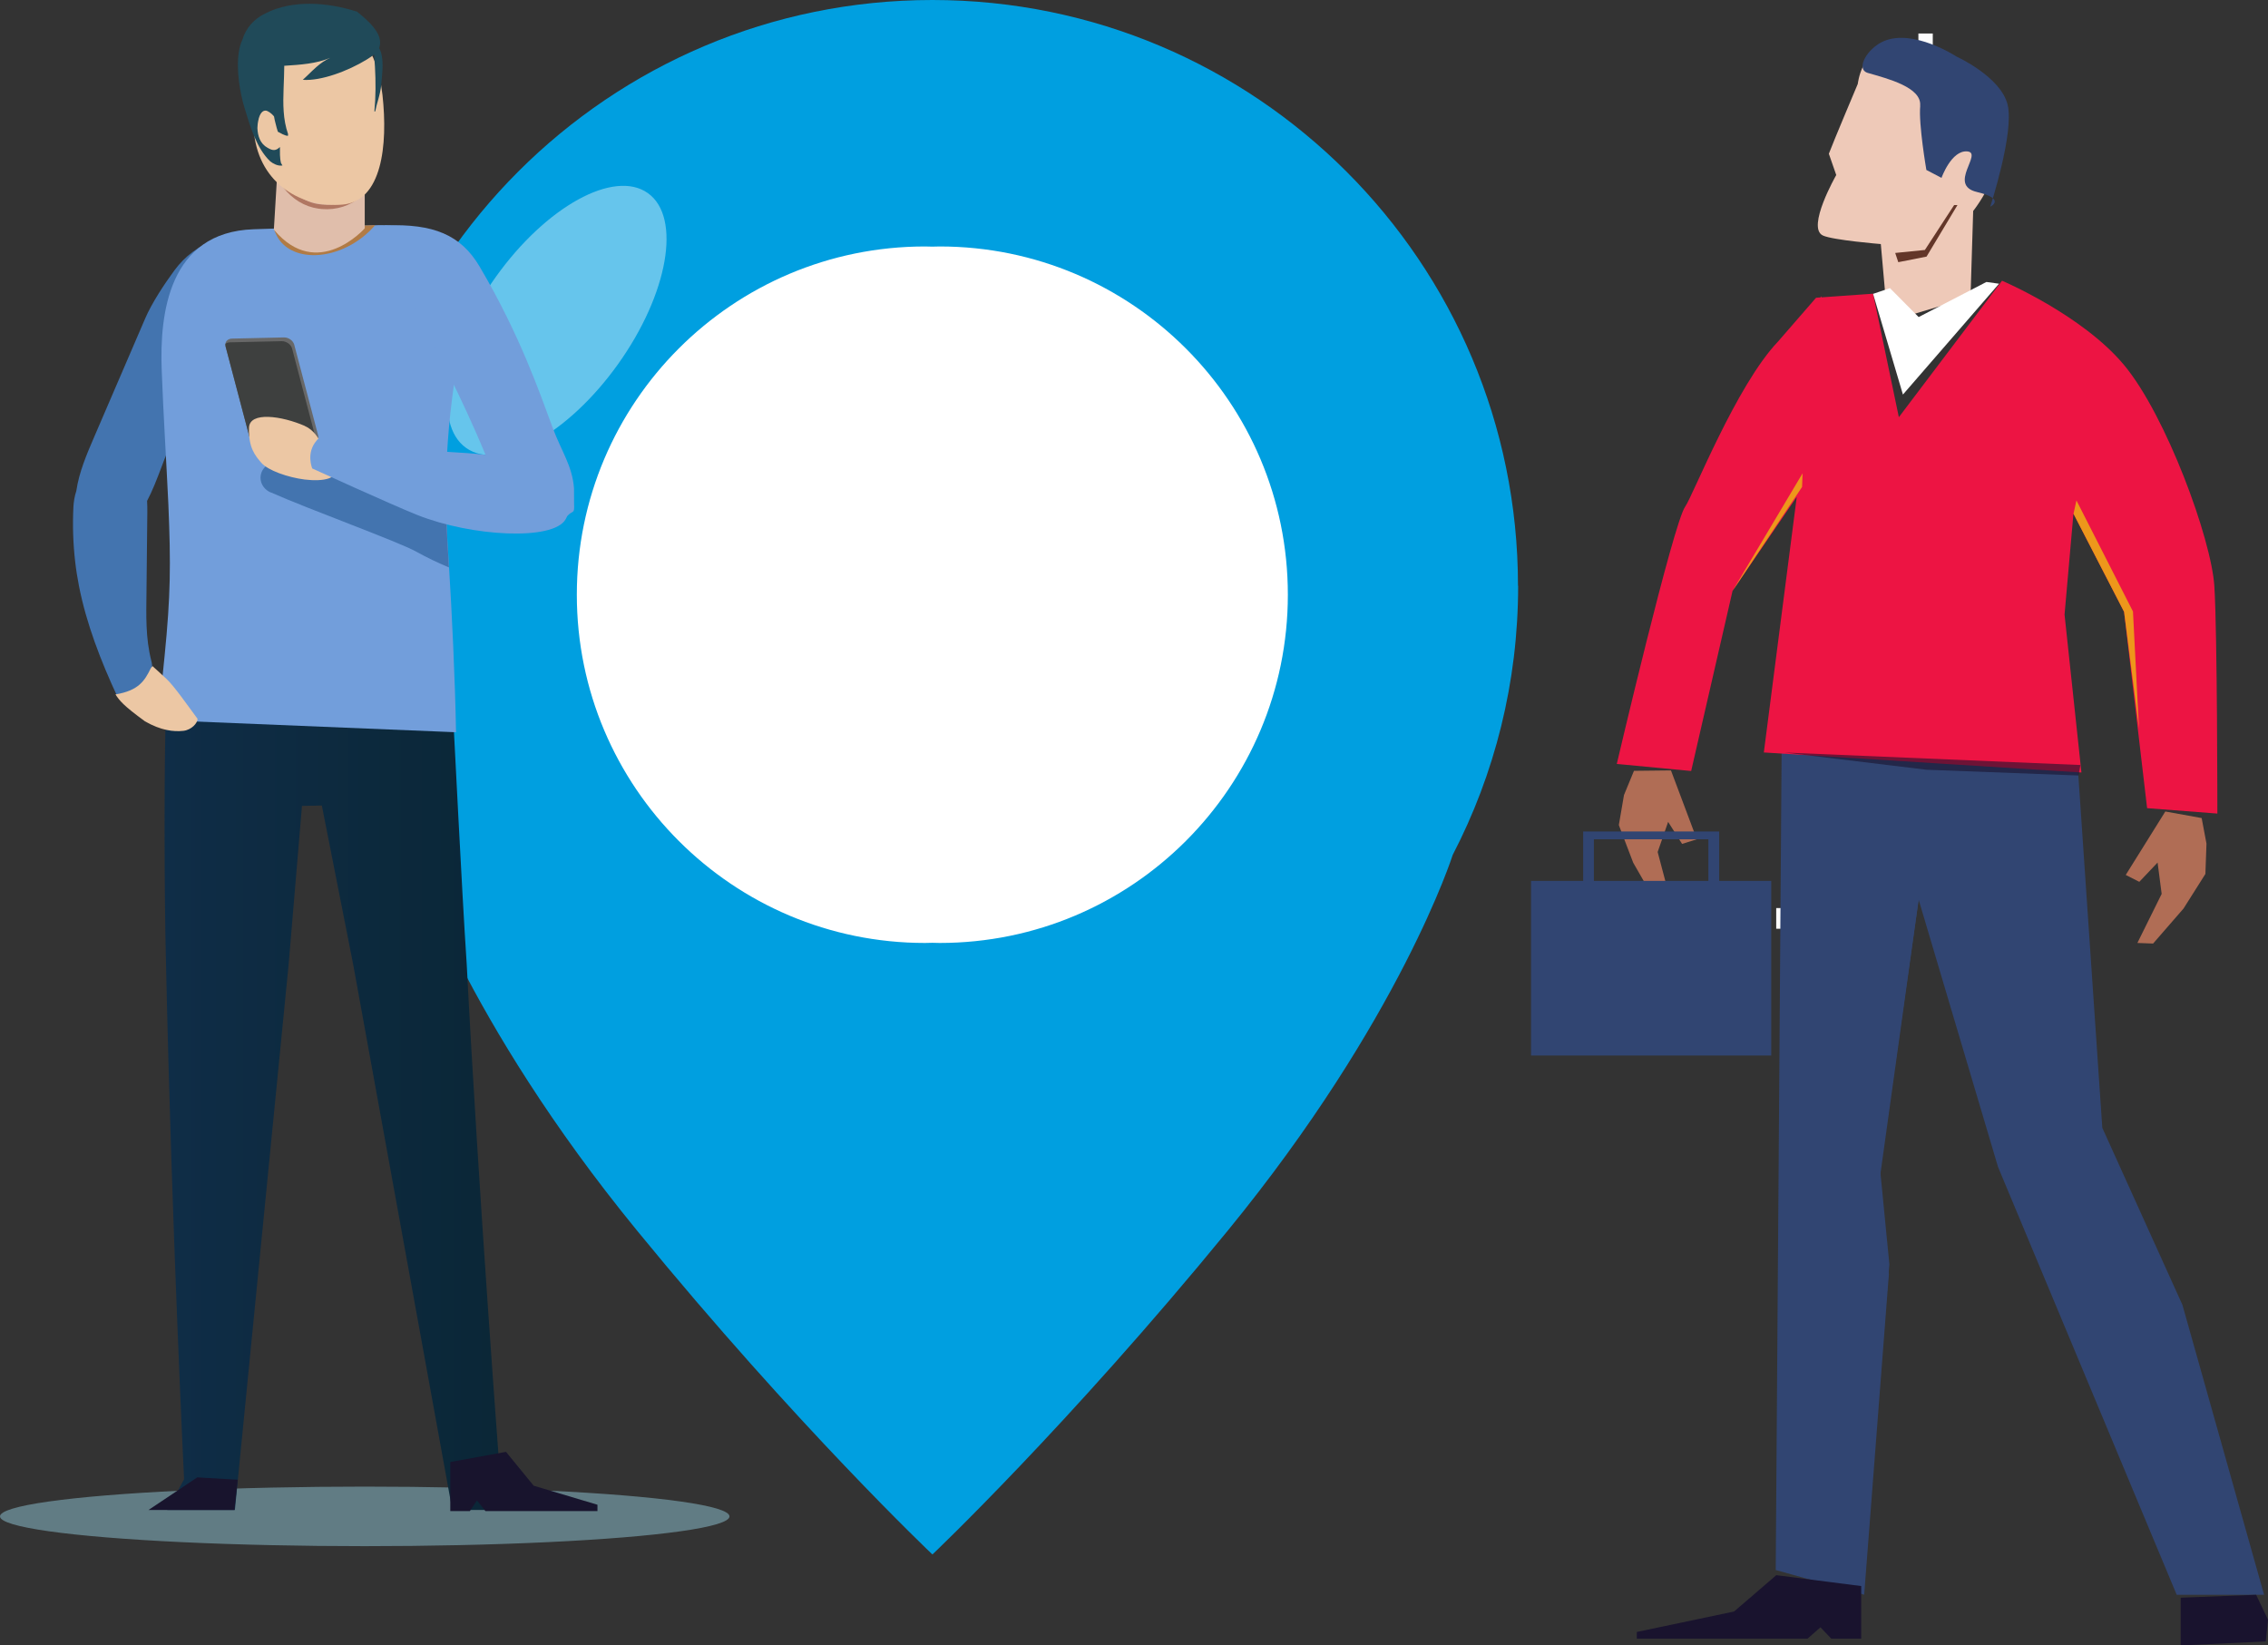 <?xml version="1.0" encoding="UTF-8"?><svg id="Warstwa_2" xmlns="http://www.w3.org/2000/svg" xmlns:xlink="http://www.w3.org/1999/xlink" viewBox="0 0 272.79 197.88"><rect x="0" y="0" width="272.79" height="197.88" fill="#333333" stroke="none"/><defs><style>.cls-1{fill:#e0beab;}.cls-1,.cls-2,.cls-3,.cls-4,.cls-5,.cls-6,.cls-7,.cls-8,.cls-9,.cls-10,.cls-11,.cls-12,.cls-13,.cls-14,.cls-15,.cls-16,.cls-17,.cls-18,.cls-19,.cls-20,.cls-21,.cls-22,.cls-23,.cls-24,.cls-25{stroke-width:0px;}.cls-2{opacity:.4;}.cls-2,.cls-15{fill:#fff;}.cls-3{fill:#ed1443;}.cls-4{fill:url(#Dégradé_sans_nom_3);}.cls-5{fill:#81aebb;}.cls-5,.cls-8{opacity:.6;}.cls-6{fill:#474985;}.cls-7{fill:#729edb;}.cls-8,.cls-24{fill:#19132e;}.cls-26{isolation:isolate;}.cls-9{fill:#eec9b8;}.cls-10{fill:#b07762;}.cls-11{fill:#ed971b;}.cls-12{fill:#686868;}.cls-13{fill:#b06d55;}.cls-14{fill:#009fe0;}.cls-16{fill:#314572;}.cls-17{fill:#3e403f;}.cls-18{fill:#b17b45;}.cls-19{fill:#204a59;}.cls-20{fill:#18142d;}.cls-21{fill:#633629;}.cls-22{fill:#ecc7a4;}.cls-23{fill:#fcfcfd;}.cls-25{fill:#4374af;}</style><linearGradient id="Dégradé_sans_nom_3" x1="19.79" y1="132.09" x2="64.04" y2="132.09" gradientUnits="userSpaceOnUse"><stop offset="0" stop-color="#0f2d47"/><stop offset="1" stop-color="#0a2635"/></linearGradient></defs><g id="Warstwa_1-2"><circle class="cls-15" cx="113.17" cy="70.65" r="47.11"/><path class="cls-14" d="M182.58,70.44C182.58,31.54,151.04,0,112.14,0S41.7,31.54,41.7,70.44c0,11.67,2.84,22.68,7.87,32.37h0s6.25,19.76,27.06,45.19c19.26,23.54,35.52,38.94,35.52,38.94,0,0,16.26-15.41,35.52-38.94,20.8-25.42,27.06-45.19,27.06-45.19h0c5.03-9.69,7.87-20.7,7.87-32.37ZM113.02,113.4c-.3,0-.59-.02-.88-.02-.29,0-.59.02-.88.02-23.13,0-41.88-18.75-41.88-41.88s18.75-41.88,41.88-41.88c.3,0,.59.02.88.02.29,0,.59-.02.88-.02,23.13,0,41.88,18.75,41.88,41.88s-18.75,41.88-41.88,41.88Z"/><ellipse class="cls-2" cx="66.99" cy="38.54" rx="18.82" ry="9.03" transform="translate(-3.31 70.65) rotate(-54.46)"/><ellipse class="cls-5" cx="43.87" cy="182.36" rx="43.87" ry="3.58"/><path class="cls-6" d="M38.68,94.6c.14,0,.27-.09.31-.23l2.18-7.95c.05-.17-.06-.34-.23-.38-.17-.04-.35.05-.39.22l-2.18,7.95c-.05.17.06.34.23.38.03,0,.06.01.08.01Z"/><path class="cls-4" d="M20,83.57l34.31-.98c.36,6.33,1.19,23.77,1.83,33.45,1.39,27.06,4.01,61.51,4.01,61.51l3.9,4.04h-9.65s-11.91-65.55-11.91-65.55l-3.78-19.17-2.39.05-1.61,19.12-6.46,65.55h-8.13s2.02-3.69,2.02-3.69c0,0-1.49-30.51-2.17-61.87-.22-8.49-.26-24.56.03-32.47Z"/><path class="cls-25" d="M8.83,60.96c.03-.58.13-1.27.35-1.92.32-2.23,1.24-4.39,2.16-6.52,2.05-4.75,4.1-9.51,6.14-14.26.78-1.81,2.29-4.11,3.51-5.76,2.57-3.47,6.4-4.61,11.21-4.59,2.24,0-3.74,9.04-5.16,11.25-2.11,3.26-2.8,7.22-6.09,13.39-1.1,2.06-1.97,5.26-3.26,7.69.03.45.03.9.03,1.34-.03,3.19-.06,6.37-.1,9.56-.03,2.88-.13,5.57.59,8.37.29,1.13-.13,2.32-1.2,3.14-1.59,1.22-2.89,1.13-2.89,1.13-2-4.3-3.72-8.74-4.62-13.3-.19-.98-.35-1.96-.46-2.95-.25-2.18-.32-4.38-.21-6.57Z"/><path class="cls-7" d="M19.14,86.59l35.71,1.47c-.1-6.27-.53-15-.84-19.83-.03-.31-.04-.61-.05-.89-.22-3.11-.34-6.16-.3-9.41,0-.32,0-.64.01-.97.03-1.28.09-2.59.2-3.95.16-2.21.41-4.56.78-7.11.52-3.56,2.73-8.57,2.16-11.32-.72-3.33-3.68-5.9-7.3-6.96-1.33-.4-2.74-.59-4.16-.54l-14.84.49c-10.23.34-11.32,10.18-11.06,16.95.2,5.36.55,10.73.8,16.1.31,7.31.27,10.99-.45,18.25-.21,2.12-.61,5.57-.66,7.73Z"/><path class="cls-25" d="M32.56,59.21c4.5,2.01,15.34,5.92,17.54,7.15,1.22.68,2.54,1.31,3.9,1.88-.03-.31-.04-.61-.05-.89-.22-3.11-.34-6.16-.3-9.41-4.39-.98-9-2.28-12.03-3.54-1.21-.5-5.54-2.87-6.37-1.54-.62,1.01-1.94,2.16-3.16,3.11-1.18.91-.94,2.63.46,3.25Z"/><path class="cls-12" d="M27.11,41.37c0,.1,0,.19.02.29l2.88,10.91c.14.51.7.9,1.26.89l6.23-.14c.2-.01.39-.07.53-.17h0c.22-.18.32-.46.24-.77l-2.88-10.93c-.13-.49-.69-.89-1.25-.87l-6.23.14c-.45.01-.76.27-.8.64Z"/><path class="cls-17" d="M27.11,41.37c0,.1,0,.19.02.29l2.88,10.91c.14.51.7.9,1.26.89l6.23-.14c.2-.01.39-.07.53-.17h0c.02-.11.01-.2-.02-.31l-2.88-10.93c-.13-.49-.69-.89-1.26-.88l-6.23.14c-.22.01-.39.07-.53.18Z"/><path class="cls-22" d="M36.66,51.23c2.13.93,2.46,3.93,3.29,5,1.01,1.3-1.05,1.71-3.29,1.44-2-.25-4.45-1.09-5.25-2.04-.68-.8-1.54-1.76-1.46-4.19.06-1.98,3.93-1.43,6.71-.22Z"/><path class="cls-7" d="M38.1,52.95c.82-.93,1.68-.25,2.88.11,4.33,1.29,11.83.98,17.42,1.64-.38-.89-.73-1.75-1.07-2.51-3.31-7.51-5.26-10.68-6.52-13.37-1.19-2.51-6.59-11.65-4.37-11.72,5.64-.19,8.97,1.09,11.26,4.98,4.81,8.15,7.2,15.11,8.79,19.4,1.03,2.77,2.35,4.55,2.55,7.24,0,.08,0,1.82.01,1.9.06,1.28-.16.7-.82,1.44-.07.13-.12.26-.2.39-1.47,2.6-11.27,2.1-17.84-.52-3.12-1.24-12.63-5.59-12.63-5.59,0,0-.8-1.86.54-3.38Z"/><path class="cls-18" d="M32.95,27.48c.08.32.2.61.35.89.77,1.48,2.48,2.39,4.71,2.31,2.58-.09,5.19-1.46,6.94-3.41.06-.06.13-.14.18-.2l-12.18.4Z"/><path class="cls-1" d="M43.87,19.94v7.52s-5.7,6.44-10.93.15l.46-7.67h10.48Z"/><path class="cls-10" d="M38.3,25.09c.14.02.28.04.42.05,1.75.14,3.37-.38,4.69-1.48.12-.1.12-.27,0-.38-.12-.11-.31-.12-.43-.02-1.19,1-2.66,1.46-4.24,1.34-1.65-.13-3.06-.93-4.2-2.38-.1-.13-.29-.16-.42-.08-.13.08-.16.25-.07.38,1.13,1.45,2.59,2.33,4.24,2.57Z"/><path class="cls-22" d="M46,11.39c.68,6.14-.09,12.77-4.76,13.21-4.86.45-9.99-2.41-10.68-8.54-.68-6.14,2.51-11.93,7.14-12.94,4.63-1.01,7.62,2.15,8.3,8.28Z"/><path class="cls-19" d="M45.6,5.78c.22-.58.15-1.26-.32-2.01-.1-.15-.21-.31-.34-.47-.54-.7-1.33-1.36-2.04-1.93-.02,0-.05,0-.07,0-3.54-1.12-7.63-1.39-10.83.2-1.57.75-2.44,1.89-2.84,3.19-.83,1.76-.58,4.59-.13,6.72.12.58.26,1.11.4,1.55.62,2.05,1.42,4.82,3.07,6.37.34.28.9.57,1.4.51.03,0,.05,0,.07-.01-.06-.09-.12-.19-.17-.29-.16-.62-.13-1.32-.13-1.93-.25.23-.45.35-.68.36-.22.02-.47-.07-.81-.27-.88-.48-1.18-1.4-1.22-2.37,0-.25.04-.68.15-1.09,0,0,0-.01,0-.02.08-.29.19-.57.35-.75.13-.15.28-.24.48-.24.27,0,.73.35.97.64.02.03.04.05.05.07.05.29.11.58.19.86.08.33.17.66.27.97.39.2.78.46,1.21.5l.02-.21c-.62-1.77-.61-3.64-.54-5.51.02-.46.04-.91.05-1.37.02-.42.03-.84.03-1.27v-.07c1.92-.12,3.88-.25,5.53-.96-.64.29-1.18.68-1.68,1.12-.17.15-.33.3-.49.45-.38.36-.75.74-1.13,1.08,2.19.16,5.46-1.07,7.69-2.44.32-.2.62-.4.89-.6h0s0,.02,0,.02c.04.48.07.97.1,1.47.1,1.76.1,3.58-.07,5.35.03,0,.07,0,.1,0,.09-.47.22-.93.35-1.38.17-.62.33-1.24.38-1.9.1-1.28.41-3.19-.28-4.38Z"/><path class="cls-22" d="M20.04,81.66s-.32,0,0,0c-.54-.49-1.12-1.05-1.69-1.55-.08.09-.18.17-.23.29-.71,1.42-1.39,2.64-4.23,3.11.48.74.93,1.33,3.55,3.24,1.93,1.1,3.42,1.27,4.62,1.14.97-.11,1.71-.93,1.7-1.45-1.35-1.82-2.77-3.87-3.71-4.77Z"/><polygon class="cls-20" points="23.73 177.67 28.6 177.95 28.19 181.59 17.86 181.59 23.73 177.67"/><polygon class="cls-20" points="71.86 181.72 58.39 181.72 57.37 180.44 56.51 181.72 54.16 181.72 54.16 175.82 60.86 174.6 64.19 178.67 71.86 180.96 71.86 181.72"/><g class="cls-26"><path class="cls-23" d="M232.47,12.11h-1.73v-3.15s-2.81,0-2.81,0v-1.78h2.81s0-3.15,0-3.15h1.73v3.15s2.81,0,2.81,0v1.78h-2.81s0,3.15,0,3.15Z"/></g><g class="cls-26"><path class="cls-23" d="M220.01,116.1h-2.42v-4.41s-3.95,0-3.95,0v-2.49h3.95s0-4.41,0-4.41h2.42v4.41s3.95,0,3.95,0v2.49h-3.95s0,4.41,0,4.41Z"/></g><path class="cls-9" d="M237.32,25.38s5.01-6.11,3.54-13.14c-.77-3.7-10.38-6.44-13.66-6.44s-3.75,4.29-3.75,4.29c0,0-2.99,7.08-3.48,8.4l.89,2.56s-3.62,6.32-1.61,7.27c1.19.56,6.97,1.03,6.97,1.03l.83,9.35,9.96-2.98.32-10.35Z"/><path class="cls-16" d="M230.95,12.72c.21-2.21-3.86-3.25-6.29-3.95-1.54-.45-.05-2.97,1.89-3.81,3.6-1.56,8.79,1.85,8.79,1.85,0,0,5.3,2.41,6.13,5.77s-2.09,12.28-2.09,12.28c0,0,1.97-.93-1.6-1.77s.77-4.7-1.15-4.88-3.11,3.18-3.11,3.18l-1.82-.95s-.95-5.49-.74-7.71Z"/><polygon class="cls-21" points="235.44 24.66 231.72 30.86 228.32 31.53 227.95 30.42 231.52 30.06 235.04 24.66 235.44 24.66"/><polygon class="cls-16" points="213.58 188.81 224.22 191.78 227.19 153.21 226 142.41 230.77 108.19 240.32 140.34 261.81 191.79 272.32 191.79 262.5 156.93 252.86 135.63 249.87 91.65 227.32 90.25 214.3 88.89 213.58 188.81"/><path class="cls-3" d="M194.46,91.88s6.8-28.99,8.24-30.97c.9-1.25,6.14-14.59,11.17-19.85l4.56-5.25.52-.04c.09-.09.13-.14.13-.14v.13s6.21-.44,6.21-.44l3.1,14.85,12.41-16.41s9.63,4.08,14.68,10.14c5.05,6.06,10.5,20.89,10.86,26.61.36,5.72.36,27.33.36,27.33l-8.45-.65-2.77-23.62-6.09-11.79-1.07,12.13,2.03,18.99-38.2-2.41,4.29-33.3.09,1.95-8.14,11.91-4.98,21.67-8.95-.85Z"/><polygon class="cls-16" points="225.04 140.57 226.05 152.63 223.86 190.74 227.25 152.05 226.14 140.69 230.77 108.19 229.46 103.71 225.04 140.57"/><line class="cls-16" x1="246.17" y1="142.53" x2="249.75" y2="146.2"/><polygon class="cls-24" points="196.87 197.07 217.4 197.07 218.96 195.7 220.27 197.07 223.86 197.07 223.86 190.74 213.65 189.43 208.57 193.8 196.87 196.26 196.87 197.07"/><polygon class="cls-24" points="262.29 197.88 272.52 197.4 272.79 194.78 271.36 191.79 262.29 192.14 262.29 197.88"/><polygon class="cls-15" points="228.88 47.45 240.44 34.12 238.92 33.91 230.77 38.13 227.32 34.65 225.29 35.34 228.88 47.45"/><polygon class="cls-13" points="255.68 105.22 257.31 106.05 259.51 103.73 260 107.5 257.08 113.4 258.97 113.47 262.63 109.26 265.26 105.1 265.39 101.45 264.81 98.38 260.44 97.59 255.68 105.22"/><polygon class="cls-8" points="249.99 93.26 231.73 92.57 214.66 90.5 250.23 92 249.99 93.26"/><polygon class="cls-11" points="257.27 87.6 255.48 73.58 249.4 61.79 249.75 60.18 256.55 73.54 257.27 87.6"/><line class="cls-16" x1="247.67" y1="141.72" x2="253.27" y2="147.23"/><line class="cls-16" x1="215.73" y1="140.69" x2="219.31" y2="144.36"/><polygon class="cls-11" points="216.81 56.92 216.75 58.56 208.39 71.06 216.81 56.92"/><polygon class="cls-13" points="204.09 100.93 202.32 101.49 200.64 98.84 199.38 102.46 201.04 108.75 199.17 108.5 196.44 103.75 194.71 99.22 195.33 95.61 196.53 92.7 200.98 92.65 204.09 100.93"/><path class="cls-16" d="M184.15,105.94v21s28.89,0,28.89,0v-21s-6.26,0-6.26,0v-5.95s-16.36,0-16.36,0v5.95h-6.26ZM205.48,105.94h-13.77v-5.01h13.77v5.01Z"/></g></svg>